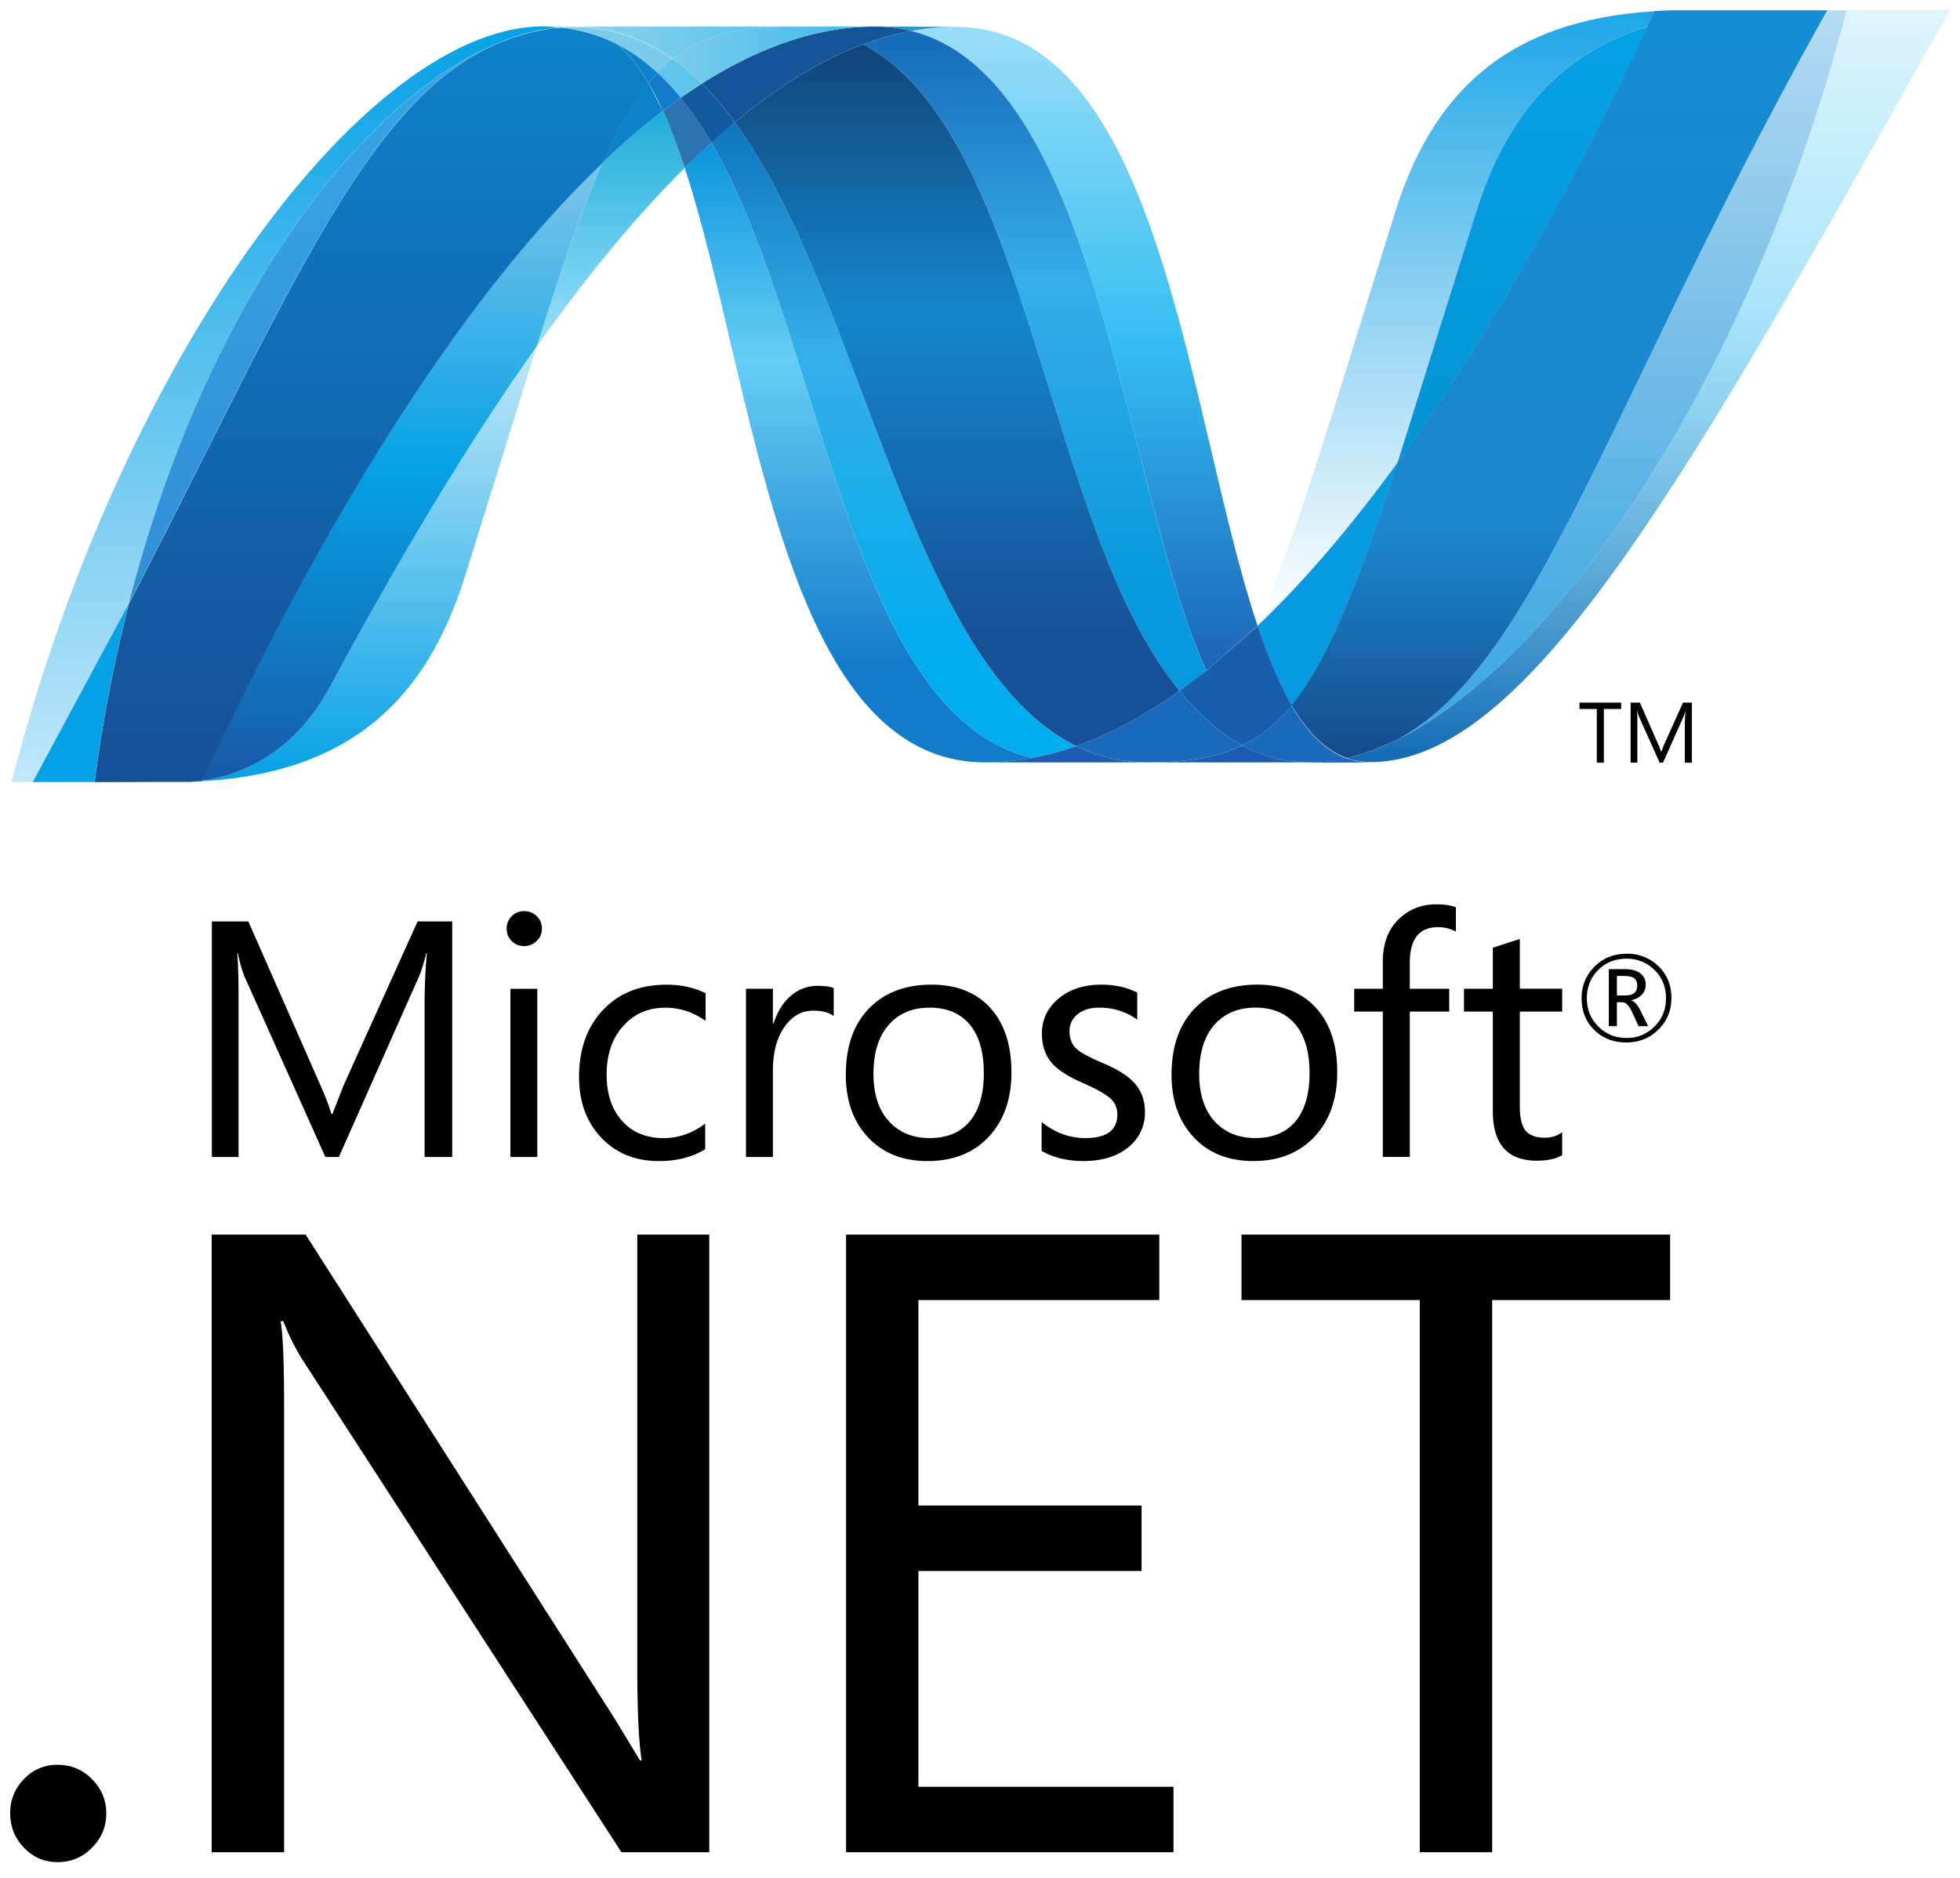 <svg xmlns="http://www.w3.org/2000/svg" xmlns:xlink="http://www.w3.org/1999/xlink" viewBox="0 0 96 92" fill="#fff" fill-rule="evenodd" stroke="#000" stroke-linecap="round" stroke-linejoin="round"><style><![CDATA[.B{stroke:none}.C{fill-rule:nonzero}]]></style><use xlink:href="#S" x=".5" y=".5"/><defs><linearGradient id="A" x1="50%" y1="0%" x2="50%" y2="100%"><stop offset="0%" stop-color="#0994dc"/><stop offset="35%" stop-color="#66cef5"/><stop offset="85%" stop-color="#127bca"/></linearGradient><linearGradient id="B" x1="50%" y1="0%" x2="50%" y2="100%"><stop offset="0%" stop-color="#0e76bc"/><stop offset="36%" stop-color="#36aee8"/><stop offset="84%" stop-color="#00adef"/></linearGradient><linearGradient id="C" x1="50%" y1="100%" x2="50%" y2="0%"><stop offset="0%" stop-color="#1c63b7"/><stop offset="50%" stop-color="#33bdf2"/><stop offset="100%" stop-color="#33bdf2" stop-opacity=".5"/></linearGradient><linearGradient id="D" x1="50%" y1="0%" x2="50%" y2="100%"><stop offset="0%" stop-color="#166ab8"/><stop offset="38%" stop-color="#36aee8"/><stop offset="84%" stop-color="#0798dd"/></linearGradient><linearGradient id="E" x1="50%" y1="0%" x2="50%" y2="100%"><stop offset="0%" stop-color="#124379"/><stop offset="38%" stop-color="#1487cb"/><stop offset="84%" stop-color="#165197"/></linearGradient><linearGradient id="F" x1="50%" y1="100%" x2="50%" y2="0%"><stop offset="0%" stop-color="#33bdf2" stop-opacity=".5"/><stop offset="100%" stop-color="#1dacd8"/></linearGradient><linearGradient id="G" x1="50%" y1="100%" x2="50%" y2="0%"><stop offset="0%" stop-color="#136ab4"/><stop offset="61%" stop-color="#59caf5" stop-opacity=".5"/><stop offset="100%" stop-color="#59caf5" stop-opacity=".2"/></linearGradient><linearGradient id="H" x1="50%" y1="0%" x2="50%" y2="100%"><stop offset="0%" stop-color="#05a1e6"/><stop offset="100%" stop-color="#05a1e6" stop-opacity=".25"/></linearGradient><linearGradient id="I" x1="50%" y1="100%" x2="50%" y2="0%"><stop offset="0%" stop-color="#318ed5"/><stop offset="100%" stop-color="#38a7e4"/></linearGradient><linearGradient id="J" x1="50%" y1="100%" x2="50%" y2="0%"><stop offset="0%" stop-color="#05a1e6"/><stop offset="100%" stop-color="#05a1e6" stop-opacity=".25"/></linearGradient><linearGradient id="K" x1="50%" y1="100%" x2="50%" y2="0%"><stop offset="0%" stop-color="#1959a6"/><stop offset="50%" stop-color="#05a1e6"/><stop offset="100%" stop-color="#7ec5ea"/></linearGradient><linearGradient id="L" x1="50%" y1="100%" x2="50%" y2="0%"><stop offset="0%" stop-color="#165096"/><stop offset="100%" stop-color="#0d82ca"/></linearGradient><linearGradient id="M" x1="50%" y1="0%" x2="50%" y2="100%"><stop offset="0%" stop-color="#05a1e6"/><stop offset="85%" stop-color="#0495d6"/></linearGradient><linearGradient id="N" x1="50%" y1="100%" x2="50%" y2="0%"><stop offset="0%" stop-color="#38a7e4"/><stop offset="100%" stop-color="#0e88d3" stop-opacity=".3"/></linearGradient><linearGradient id="O" x1="50%" y1="0%" x2="50%" y2="100%"><stop offset="0%" stop-color="#168cd4"/><stop offset="70%" stop-color="#1c87cc"/><stop offset="100%" stop-color="#154b8d"/></linearGradient><linearGradient id="P" x1="0%" y1="50%" x2="100%" y2="50%"><stop offset="0%" stop-color="#97d6ee"/><stop offset="100%" stop-color="#55c1ea"/></linearGradient><linearGradient id="Q" x1="0%" y1="50%" x2="100%" y2="50%"><stop offset="0%" stop-color="#7accec"/><stop offset="100%" stop-color="#3fb7ed"/></linearGradient><linearGradient id="R" x1="50%" y1="0%" x2="50%" y2="100%"><stop offset="0%" stop-color="#1da7e7"/><stop offset="100%" stop-color="#37abe7" stop-opacity="0"/></linearGradient></defs><symbol id="S" overflow="visible"><path d="M78.902 34.235h-.846v2.629h-.345v-2.629h-.849v-.313h2.04v.313zm3.463 2.629h-.343v-1.976l.028-.571h0c-.035.134-.065.228-.092.287l-1.002 2.26h-.168l-1.005-2.243a1.63 1.63 0 0 1-.09-.304h-.012c.012.119.016.31.016.576v1.971h-.33v-2.942h.455l.902 2.053a2.67 2.67 0 0 1 .133.353h.013l.142-.362.921-2.044h.434v2.942z" fill="#000" class="B C"/><path d="M33.038 7.724c3.421 10.463 4.718 29.127 14.722 29.127h0a12.32 12.32 0 0 0 2.304-.221h0c-9.095-2.121-10.173-20.582-15.722-30.142h0c-.435.395-.867.808-1.304 1.237" fill="url(#A)" class="B C"/><path d="M34.342 6.486c5.55 9.56 6.627 28.022 15.722 30.142h0c.715-.131 1.431-.33 2.148-.58h0c-8.163-4-10.42-21.927-16.722-30.557h0a39.28 39.28 0 0 0-1.148.995" fill="url(#B)" class="B C"/><path d="M42.339.801c-.76 0-1.531.075-2.305.221-2.024.382-4.081 1.253-6.154 2.572a15.27 15.27 0 0 1 1.612 1.896c2.108-1.75 4.203-3.043 6.29-3.82.783-.29 1.563-.508 2.347-.652a7.23 7.23 0 0 0-1.789-.218" fill="#14559a" class="B C"/><path d="M58.585 32.361l2.51-2.2C57.619 19.747 56.374.816 46.3.816c-.721 0-1.447.067-2.173.202C53.304 3.3 54.48 23.267 58.585 32.361" fill="url(#C)" class="B C"/><path d="M44.127 1.018C43.562.875 42.967.8 42.338.8L46.3.815a11.79 11.79 0 0 0-2.173.203" fill="#3092c4" class="B C"/><path d="M58.409 34.573c-.394-.376-.768-.788-1.136-1.227-1.695 1.2-3.383 2.11-5.061 2.702.597.292 1.223.508 1.887.643.514.105 1.047.159 1.608.159 1.882 0 3.371-.223 4.638-.831-.698-.377-1.337-.866-1.936-1.446" fill="#1969bc" class="B C"/><path d="M41.78 1.673C50 5.972 50.714 25.441 57.273 33.346h0a27.82 27.82 0 0 0 1.31-.985h0c-4.105-9.095-5.279-29.063-14.455-31.344h0c-.783.147-1.565.363-2.348.655" fill="url(#D)" class="B C"/><path d="M35.49 5.491c6.302 8.631 8.559 26.557 16.722 30.557h0c1.678-.592 3.366-1.502 5.061-2.702h0C50.714 25.441 50 5.972 41.78 1.673h0c-2.087.776-4.182 2.069-6.29 3.818" fill="url(#E)" class="B C"/><path d="M29.006 7.471c-.988 2.234-1.997 5.169-3.217 9.002 2.426-3.418 4.844-6.363 7.249-8.75a26.28 26.28 0 0 0-1.07-2.794c-.983.753-1.974 1.6-2.962 2.542" fill="url(#F)" class="B C"/><path d="M32.844 4.285l-.875.644c.383.837.737 1.776 1.069 2.794l1.304-1.237c-.466-.8-.96-1.539-1.498-2.202" fill="#2b74b1" class="B C"/><path d="M33.878 3.595l-1.035.69c.537.663 1.032 1.402 1.499 2.203l1.148-.997c-.507-.698-1.046-1.337-1.612-1.896" fill="#125a9e" class="B C"/><path d="M89.945.004c-4.649 17.928-14.359 32.328-22.499 35.959l-.455.188c-.02.012-.038.014-.054.021-.043.017-.082.031-.125.048-.02.012-.038.016-.056.023-.069.025-.136.045-.203.072-.029.012-.056.02-.084.029s-.066.023-.101.033-.063.021-.098.034c-.029.012-.06.017-.087.029-.06.017-.114.032-.174.052-.024 0-.047.013-.073.02-.037.012-.078.021-.118.032-.028.012-.05.016-.079.022-.041.012-.087.023-.128.033l-.156.034c.368.136.751.205 1.165.205C74.339 36.838 82.122 23.005 95 0h-5.057z" fill="url(#G)" class="B C"/><path d="M24.113 1.528c.02-.012.029-.012.032-.024.052-.015.092-.032.135-.048.011 0 .017 0 .024-.012.011 0 .021-.012.032-.014l.134-.048c.11-.031.204-.068.303-.104.014 0 .028-.012.044-.012l.127-.038c.02-.012.04-.012.058-.018l.128-.038c.018 0 .035-.012.049-.013l.424-.11c.02 0 .037-.012.058-.013a.81.81 0 0 1 .124-.025c.018-.012.04-.012.061-.018.041-.012.081-.013.125-.023h.029l.258-.048h.052c.041-.012.078-.013.119-.021.023 0 .046-.012.067-.012.038 0 .076-.012.114-.017.02 0 .04 0 .063-.012l.278-.025-.821-.043c-8.693 0-20.67 16.13-26.066 37.018h1.04a302.46 302.46 0 0 0 4.696-8.727C9.581 14.289 17.277 4.199 24.113 1.526" fill="url(#H)" class="B C"/><path d="M29.006 7.471c.988-.942 1.979-1.789 2.962-2.542l-.705-1.363c-.795.965-1.522 2.238-2.256 3.905m.713-5.821c.568.476 1.076 1.131 1.542 1.916l.449-.502c-.646-.603-1.344-1.098-2.101-1.47.031.017.061.031.093.044 0 0 .012.012.017.012" class="B C" fill="#0d82ca"/><path d="M5.801 29.087C13.728 13.812 17.483 4.145 24.113 1.528h0C17.277 4.203 9.58 14.293 5.801 29.087" fill="url(#I)" class="B C"/><path d="M31.711 3.064l-.449.502a14.18 14.18 0 0 1 .707 1.363l.875-.644c-.359-.443-.737-.853-1.133-1.221" fill="#127bca" class="B C"/><path d="M9.4 37.745h0c-.049.012-.098.012-.144.017h-.027c-.041 0-.084.012-.122.012l-.311.02h-.031c8.023-.224 11.69-4.241 13.51-10.067l3.515-11.26c-3.36 4.73-6.736 10.368-10.13 16.684-1.637 3.044-4.125 4.316-6.26 4.588" fill="url(#J)" class="B C"/><path d="M9.4 37.741h0c2.134-.272 4.623-1.542 6.26-4.588h0c3.394-6.315 6.771-11.954 10.128-16.684h0c1.221-3.834 2.229-6.768 3.218-9.002h0c-6.692 6.369-13.409 16.96-19.606 30.27" fill="url(#K)" class="B C"/><path d="M5.801 29.087l-4.696 8.727H4.13c.4-3.058.968-5.974 1.672-8.725" fill="#05a1e6" class="B C"/><path d="M26.674.868c-.025 0-.043.012-.064.012h0c-.037.012-.075.012-.113.016h0c-.023 0-.044 0-.067.012h0c-.041.012-.079.013-.119.021h0c-.018 0-.037 0-.052.012h0l-.258.045h0-.029 0a1.02 1.02 0 0 1-.125.024h0c-.021.012-.043.012-.063.017h0c-.041.012-.082.017-.122.025h0c-.021.012-.038.012-.058.013h0l-.424.11h0c-.015 0-.031.012-.049.015h0l-.128.038h0c-.018.012-.04.012-.058.017h0l-.127.038h0c-.017 0-.031.012-.046.012h0l-.295.104h0 0l-.134.046h0c-.018.012-.035.015-.056.023h0c-.043.013-.086.031-.125.046h0c-.015.012-.031.013-.041.02h0C17.491 4.152 13.736 13.819 5.809 29.094h0a73.6 73.6 0 0 0-1.672 8.725h0 .424l2.908-.012h0 .07.205.07.02.07.04.027.055.171.171.144.038.252 0c.095-.012.192-.012.292-.02h0 .018c.041 0 .082-.012.122-.012h0 .029 0c.044 0 .095-.012.144-.017h0 0c6.197-13.31 12.915-23.901 19.606-30.27h0c.736-1.667 1.461-2.94 2.255-3.904h0c-.464-.785-.973-1.441-1.54-1.918h0s-.015 0-.017-.012h0c-.032-.013-.063-.029-.095-.045h0c-.032-.017-.06-.031-.093-.048h0a1.01 1.01 0 0 1-.092-.044h0c-.04-.012-.072-.029-.107-.045h0c-.029-.012-.055-.024-.084-.037h0a3.54 3.54 0 0 1-.176-.073h0c-.026-.012-.05-.018-.075-.028h0c-.041-.015-.089-.034-.131-.053h0c-.021-.012-.046-.015-.07-.023h0l-.182-.062h0-.015c-.07-.023-.139-.04-.211-.06h0c-.017-.012-.031-.012-.047-.015h0l-.177-.05h0c-.015 0-.029-.012-.041-.012h0c-.144-.038-.292-.068-.441-.097h0c-.015 0-.031-.012-.046-.012h0c-.064-.012-.127-.023-.191-.031h0c-.015-.012-.024-.012-.038-.012h0c-.076-.012-.151-.021-.226-.029h0-.04 0c-.061-.012-.118-.013-.174-.02h0c-.096.012-.188.017-.278.026" fill="url(#L)" class="B C"/><path d="M71.786 9.929l-3.835 12.232h0C72.136 16.403 76.258 9.158 80.183.798h0c-4.579 1.438-7.021 4.73-8.397 9.131" fill="url(#M)" class="B C"/><path d="M68.084 35.658l-.638.305c8.141-3.631 17.85-18.031 22.499-35.959h-.942C78.322 19.083 74.887 31.856 68.084 35.658" fill="url(#N)" class="B C"/><path d="M62.768 34.055c1.771-2.162 3.214-5.837 5.183-11.893-2.272 3.121-4.559 5.803-6.847 7.991 0 .012 0 .012-.012.02.499 1.496 1.047 2.817 1.672 3.882" fill="#079ae1" class="B C"/><path d="M62.768 34.055c-.603.736-1.241 1.296-1.951 1.712l-.473.253a6.86 6.86 0 0 0 2.484.783h0 0l.406.035h.025c.062 0 .128 0 .195.012h.027.2.215.067.153c.024 0 .05 0 .075-.012.048 0 .098 0 .147-.012h.072c.05 0 .105-.012.159-.017.028 0 .045-.012.061-.012.056-.012.115-.017.17-.026h.05l.191-.032h.012l.399-.081c-1.05-.385-1.93-1.292-2.687-2.583" fill="#1969bc" class="B C"/><g fill="#1e5cb3"><path d="M47.761 36.851a12.2 12.2 0 0 0 2.304-.223c.715-.13 1.431-.328 2.148-.579a7.81 7.81 0 0 0 1.886.643 8.01 8.01 0 0 0 1.609.159h-7.947z" class="B C"/><path d="M55.707 36.851c1.881 0 3.371-.223 4.637-.831a6.86 6.86 0 0 0 2.484.783h0 0l.406.035h.025c.062 0 .128 0 .195.012h.028.2-7.98z" class="B C"/></g><path d="M63.687 36.85h.217.067.151c.026 0 .05 0 .075-.012.048 0 .098 0 .148-.012h.072c.05 0 .105-.012.157-.017.029 0 .045-.012.061-.012.056-.012.115-.017.169-.026.018 0 .033 0 .052-.012l.191-.031h.012l.399-.081h0c.368.136.751.205 1.165.205l-2.934.012z" fill="#1d60b5" class="B C"/><path d="M61.097 30.172l-2.51 2.188-1.311.985a14.9 14.9 0 0 0 1.136 1.227c.598.58 1.238 1.069 1.936 1.446l.472-.253c.711-.415 1.35-.976 1.953-1.711-.624-1.066-1.173-2.386-1.672-3.882" fill="#175fab" class="B C"/><path d="M86.02.004h-3.96-.394 0-.373 0-.015l-.751.037h0l-.35.748h0c-3.925 8.36-8.047 15.605-12.232 21.363h0c-1.968 6.056-3.412 9.731-5.183 11.893h0c.757 1.292 1.638 2.2 2.686 2.585h0c.031-.012.055-.012.082-.018h0 .017c.018 0 .038-.012.058-.012h0c.043-.012.089-.02.131-.033h0c.028-.012.05-.013.078-.022h0c.04-.012.081-.021.117-.031h0c.025-.012.049-.016.073-.021h0c.061-.02.116-.034.174-.053h0a.51.51 0 0 1 .087-.029h0c.034-.012.067-.021.098-.035h0c.035-.012.07-.018.101-.032h0c.028-.012.056-.02.082-.031h0c.069-.025.136-.045.205-.072h0c.018 0 .037-.017.057-.021h0c.041-.017.084-.031.125-.049h0c.015-.012.034-.013.053-.02h0l.44-.188h0 .015a12.5 12.5 0 0 0 .637-.305h0C74.884 31.857 78.319 19.085 89 .005h0-2.983z" fill="url(#O)" class="B C"/><path d="M26.953.843c.017 0 .032 0 .049.012.041 0 .082 0 .124.013h.041l.226.029c.014 0 .026 0 .038.012l.191.032c.014 0 .032.012.047.012l.44.098c.014 0 .028.012.04.012l.177.05c.018 0 .032.012.049.015l.209.06.199.074c.025.012.047.017.07.023l.131.054c.024 0 .049.017.075.026l.174.073.086.037c.034.017.069.033.105.045l.093.044.093.048a8.76 8.76 0 0 1 2.101 1.47 6.82 6.82 0 0 1 .745-.676C31.043 1.404 29.443.833 27.597.833l-.644.028" fill="#7dcbec" class="B C"/><path d="M31.711 3.064a11.9 11.9 0 0 1 1.133 1.221l1.035-.69c-.452-.452-.928-.858-1.424-1.208-.258.2-.505.426-.743.676" fill="#5ec5ed" class="B C"/><path d="M26.952.842l.644-.026c1.846 0 3.446.571 4.858 1.571 1.49-1.176 3.292-1.586 5.794-1.586H26.131c.279 0 .553.017.821.041" fill="url(#P)" class="B C"/><path d="M38.249.801c-2.502 0-4.304.411-5.794 1.586.495.35.971.756 1.423 1.208 2.075-1.319 4.13-2.192 6.156-2.574a12.49 12.49 0 0 1 2.304-.22h-4.089z" fill="url(#Q)" class="B C"/><path d="M67.951 22.165l3.837-12.235c1.377-4.403 3.815-7.695 8.394-9.131.121-.246.235-.499.353-.748-7.464.447-10.953 4.244-12.709 9.867-3.07 9.817-4.93 16.18-6.721 20.235 2.287-2.186 4.574-4.87 6.846-7.988" fill="url(#R)" class="B C"/><path fill="#000" d="M81.302 63.193h-8.716v27.052h-3.545V63.193h-8.733v-3.208h20.994v3.208zM56.978 90.244H40.941V59.986h15.341v3.206H44.484v10.066h10.931v3.208H44.484v10.571h12.493v3.208zm-22.737 0h-4.302L14.322 66.127c-.365-.58-.679-1.211-.947-1.899h-.128c.111.646.168 2.032.168 4.156v21.861H9.868V59.986h4.603l15.15 23.737 1.224 2.023h.084c-.14-.87-.214-2.354-.214-4.449V59.986h3.525v30.258zM4.705 88.346c0 .646-.23 1.205-.696 1.676s-1.028.707-1.689.707c-.646 0-1.195-.237-1.646-.707S0 88.992 0 88.346a2.33 2.33 0 0 1 .675-1.688 2.2 2.2 0 0 1 1.646-.696 2.28 2.28 0 0 1 1.689.705c.466.472.696 1.032.696 1.679zm71.31-32.248c-.311.179-.727.267-1.24.267-1.438 0-2.157-.811-2.157-2.432v-4.875h-1.414V47.94h1.414v-2.011l1.322-.428v2.438h2.075v1.119h-2.075v4.65c0 .553.09.948.279 1.177.191.237.502.353.942.353.328 0 .612-.088.853-.266v1.125zM70.809 45.14a1.77 1.77 0 0 0-.876-.217c-.924 0-1.382.582-1.382 1.747v1.27h1.931v1.118h-1.931v7.124H67.23v-7.124h-1.402V47.94h1.402v-1.336c0-.907.278-1.618.843-2.131.484-.446 1.076-.667 1.78-.667.408 0 .725.049.956.144v1.191zm-7.168 6.936c0-1.055-.238-1.861-.716-2.414-.461-.531-1.108-.797-1.939-.797-.82 0-1.478.269-1.973.806-.519.574-.777 1.385-.777 2.437 0 .986.247 1.76.742 2.313.502.556 1.171.834 2.008.834.869 0 1.531-.282 1.986-.844.446-.55.669-1.327.669-2.334m1.356-.046c0 1.313-.374 2.368-1.115 3.159s-1.737 1.191-2.992 1.191c-1.238 0-2.223-.397-2.945-1.191-.707-.765-1.063-1.776-1.063-3.032 0-1.434.405-2.539 1.206-3.324.745-.728 1.744-1.095 2.994-1.095 1.229 0 2.188.383 2.878 1.142s1.037 1.814 1.037 3.15m-9.417 1.947a2.14 2.14 0 0 1-.757 1.679c-.551.482-1.308.724-2.261.724-.78 0-1.464-.163-2.044-.496v-1.418c.646.525 1.359.789 2.142.789 1.044 0 1.568-.385 1.568-1.151 0-.322-.115-.589-.347-.795s-.683-.463-1.353-.757c-.69-.302-1.182-.612-1.472-.934-.348-.382-.524-.878-.524-1.489 0-.684.273-1.253.814-1.707s1.238-.683 2.093-.683c.655 0 1.241.128 1.762.386v1.328c-.544-.392-1.165-.588-1.87-.588-.437 0-.788.109-1.049.321s-.397.493-.397.831c0 .365.111.649.331.852.195.188.611.417 1.237.684.704.295 1.212.6 1.522.913.402.396.605.899.605 1.511zm-7.894-1.901c0-1.055-.238-1.861-.714-2.414-.463-.531-1.108-.797-1.94-.797-.82 0-1.478.269-1.97.806-.521.574-.78 1.385-.78 2.437 0 .986.247 1.76.747 2.313s1.165.834 2.003.834c.867 0 1.531-.282 1.986-.844.446-.55.669-1.327.669-2.334m1.353-.046c0 1.313-.371 2.368-1.11 3.159s-1.74 1.191-2.995 1.191c-1.237 0-2.221-.397-2.944-1.191-.707-.765-1.063-1.776-1.063-3.032 0-1.434.401-2.539 1.208-3.324.745-.728 1.742-1.095 2.991-1.095 1.229 0 2.189.383 2.881 1.142.686.763 1.032 1.814 1.032 3.15m-8.705-2.752c-.232-.179-.566-.266-1.008-.266-.536 0-.986.24-1.351.724-.414.54-.62 1.289-.62 2.244v4.202h-1.319V47.94h1.319v1.699h.032c.194-.602.493-1.064.893-1.392.374-.299.797-.45 1.263-.45.351 0 .612.038.791.112v1.368zm-6.295 6.523c-.632.388-1.386.58-2.258.58-1.182 0-2.133-.392-2.859-1.176-.705-.76-1.061-1.742-1.061-2.945 0-1.35.386-2.443 1.165-3.273s1.815-1.247 3.125-1.247c.716 0 1.351.14 1.907.418v1.354c-.615-.432-1.266-.646-1.963-.646-.84 0-1.522.293-2.052.878-.551.598-.831 1.398-.831 2.397 0 .959.255 1.717.762 2.278s1.185.837 2.038.837c.721 0 1.395-.237 2.027-.708v1.253zm-8.224.381h-1.316v-8.241h1.316v8.241zm.228-11.196c0 .243-.086.446-.255.612s-.372.25-.614.25a.85.85 0 0 1-.608-.241c-.168-.162-.251-.368-.251-.621a.82.82 0 0 1 .251-.606c.168-.165.372-.244.608-.244.241 0 .447.079.614.244s.255.368.255.606m-4.393 11.196h-1.354v-7.75a28.32 28.32 0 0 1 .112-2.237h-.031c-.127.514-.243.887-.345 1.118l-3.936 8.869h-.66l-3.944-8.805c-.111-.246-.227-.641-.345-1.182h-.029c.042.463.065 1.212.065 2.252v7.734H9.877v-11.54h1.786l3.541 8.047c.267.606.44 1.067.524 1.382h.056l.553-1.415 3.617-8.014h1.695v11.54zm58.039-8.396c0-.16-.044-.275-.134-.35-.1-.081-.273-.124-.514-.124h-.347v.953h.418c.386 0 .577-.16.577-.479m.54 1.986h-.476l-.304-.67c-.154-.336-.319-.504-.499-.504h-.256v1.174H78.3v-2.794h.786c.35 0 .612.076.792.234a.67.67 0 0 1 .229.527c0 .192-.062.354-.188.488s-.298.228-.522.275v.012c.156.037.311.208.463.516l.368.744zm.87-1.37c0-.55-.188-1.014-.562-1.382a1.89 1.89 0 0 0-1.374-.553c-.557 0-1.021.185-1.389.556s-.551.833-.551 1.379c0 .557.191 1.023.569 1.394s.832.554 1.371.554a1.87 1.87 0 0 0 1.371-.56c.377-.369.565-.833.565-1.388m.264-.012c0 .617-.212 1.134-.638 1.551s-.948.629-1.573.629-1.151-.206-1.566-.611c-.415-.411-.621-.927-.621-1.553 0-.612.211-1.127.632-1.55s.947-.632 1.574-.632a2.15 2.15 0 0 1 1.55.603c.429.412.643.931.643 1.562" class="B"/></symbol></svg>